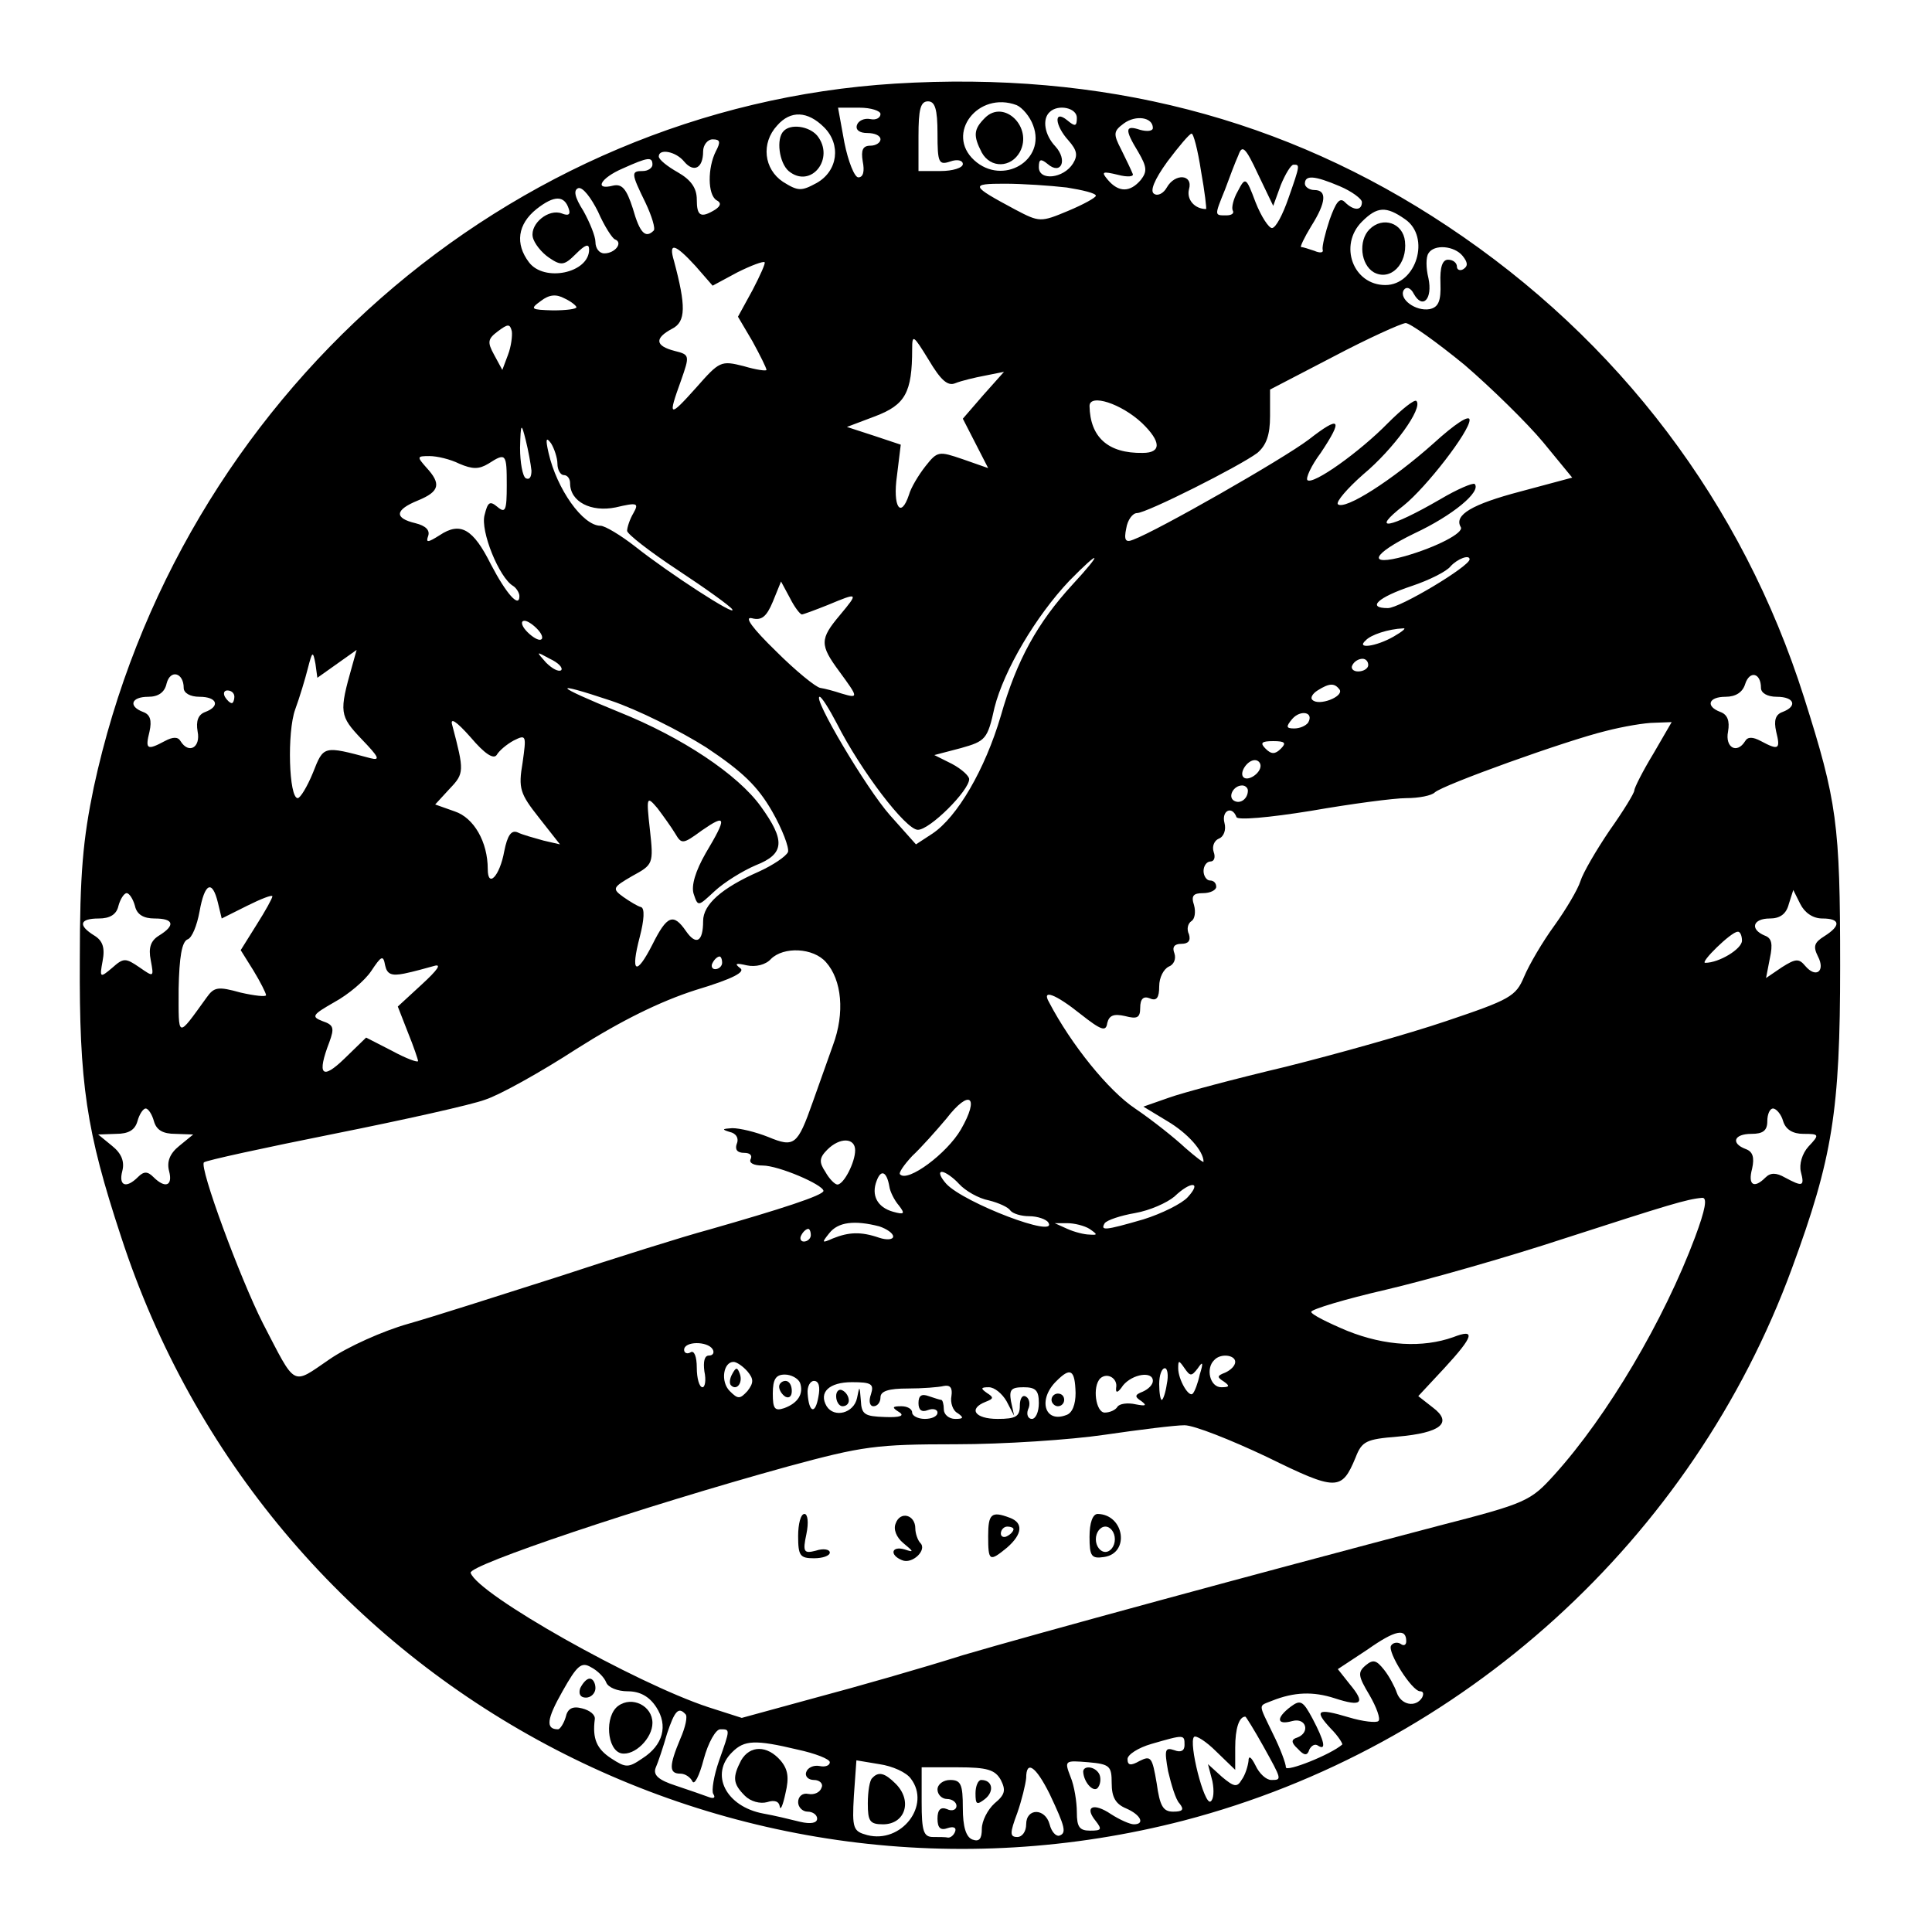 <?xml version="1.0" standalone="no"?>
<!DOCTYPE svg PUBLIC "-//W3C//DTD SVG 20010904//EN"
        "http://www.w3.org/TR/2001/REC-SVG-20010904/DTD/svg10.dtd">
<svg version="1.0" xmlns="http://www.w3.org/2000/svg"
     width="305pt" height="305pt" viewBox="0 0 305 305"
     preserveAspectRatio="xMidYMid meet">
    <g transform="translate(0,305) scale(0.1,-0.1)"
       fill="#000000" stroke="none">
        <path d="M1413 2918 c-611 -38 -1132 -495 -1265 -1111 -17 -82 -22 -136 -22
-272 -1 -196 10 -270 65 -437 229 -704 964 -1107 1678 -922 440 115 803 444
960 872 64 174 76 248 76 477 0 225 -5 260 -57 424 -97 306 -292 564 -563 744
-257 171 -545 245 -872 225z m67 -79 c0 -46 2 -50 20 -44 11 4 20 2 20 -4 0
-6 -16 -11 -35 -11 l-35 0 0 55 c0 42 3 55 15 55 11 0 15 -12 15 -51z m125 45
c9 -4 21 -18 26 -32 21 -55 -48 -96 -93 -55 -46 42 6 110 67 87z m-215 -14 c0
-6 -7 -10 -16 -8 -10 2 -19 -3 -21 -9 -3 -8 4 -13 16 -13 12 0 21 -4 21 -10 0
-5 -7 -10 -16 -10 -12 0 -15 -7 -12 -25 3 -15 1 -25 -7 -25 -6 0 -16 25 -22
55 l-10 55 34 0 c18 0 33 -5 33 -10z m310 -6 c0 -14 -3 -14 -15 -4 -22 18 -20
-8 2 -32 13 -15 15 -23 7 -36 -15 -24 -54 -28 -54 -6 0 13 3 14 14 5 21 -18
32 6 12 28 -17 18 -21 43 -9 54 13 13 43 7 43 -9z m-399 -15 c27 -27 22 -69
-12 -88 -24 -13 -29 -13 -53 2 -30 20 -35 61 -9 89 21 24 48 23 74 -3z m519
-1 c0 -5 -9 -6 -20 -3 -24 8 -25 1 -3 -35 14 -24 14 -31 4 -44 -17 -20 -35
-20 -52 0 -11 13 -9 14 16 8 15 -4 26 -3 23 2 -2 5 -10 22 -18 38 -13 25 -12
29 4 41 19 14 46 10 46 -7z m76 -68 c6 -33 9 -60 8 -60 -18 0 -31 15 -27 31 7
24 -22 26 -35 3 -5 -9 -14 -14 -20 -10 -7 4 0 22 21 51 18 24 35 44 38 44 3 1
10 -26 15 -59z m-766 31 c-13 -26 -13 -68 1 -77 8 -4 7 -9 -2 -15 -23 -14 -29
-10 -29 16 0 18 -9 31 -30 43 -16 9 -30 20 -30 25 0 13 27 8 40 -8 15 -18 30
-11 30 16 0 10 7 19 15 19 12 0 13 -4 5 -19z m892 -53 c7 17 16 32 20 32 10 0
11 1 -8 -53 -9 -26 -20 -47 -26 -47 -5 0 -17 18 -26 41 -15 40 -16 40 -28 17
-7 -12 -10 -26 -8 -30 3 -5 -2 -8 -10 -8 -19 0 -19 -1 -2 41 7 19 16 43 21 54
6 17 11 13 31 -30 l24 -50 12 33z m-992 32 c0 -5 -7 -10 -15 -10 -19 0 -19 -3
4 -50 10 -21 16 -41 13 -44 -13 -13 -22 -4 -33 35 -10 31 -17 39 -31 36 -31
-8 -20 12 15 27 40 18 47 19 47 6z m1085 -34 c19 -8 35 -20 35 -25 0 -14 -13
-14 -27 0 -8 8 -14 0 -24 -28 -7 -21 -12 -42 -11 -47 2 -5 -4 -6 -13 -2 -9 3
-18 6 -21 6 -2 0 5 15 16 33 24 38 25 57 5 57 -8 0 -15 5 -15 10 0 14 15 13
55 -4z m-1144 -84 c13 -5 0 -22 -17 -22 -8 0 -14 8 -14 18 0 9 -9 31 -19 49
-14 22 -16 33 -8 36 7 2 20 -15 31 -37 10 -23 23 -43 27 -44z m713 82 c25 -4
46 -9 46 -13 0 -3 -20 -14 -44 -24 -43 -18 -45 -18 -83 2 -71 38 -72 41 -17
41 28 0 72 -3 98 -6z m-786 -34 c3 -9 -1 -11 -11 -7 -21 8 -50 -16 -46 -37 2
-10 14 -25 26 -33 19 -13 24 -12 42 6 15 15 21 17 21 7 0 -37 -71 -52 -95 -20
-22 29 -18 60 12 84 28 22 44 22 51 0z m1320 -16 c41 -28 18 -104 -31 -104
-51 0 -74 63 -37 100 24 24 38 25 68 4z m-1120 -74 l27 -31 39 21 c22 11 41
18 43 16 2 -1 -7 -21 -19 -44 l-23 -42 23 -39 c12 -22 22 -42 22 -45 0 -2 -16
0 -36 6 -36 9 -38 8 -75 -34 -43 -48 -45 -47 -24 11 14 40 14 41 -10 47 -31 8
-32 20 -4 35 22 11 22 36 3 107 -9 30 1 28 34 -8z m1211 16 c8 -10 9 -16 1
-21 -5 -3 -10 -1 -10 4 0 6 -6 11 -14 11 -9 0 -13 -12 -12 -37 1 -28 -3 -38
-17 -41 -22 -4 -49 16 -41 30 4 6 11 4 16 -6 14 -25 30 -8 23 25 -4 16 -4 33
0 39 9 15 41 12 54 -4z m-1399 -81 c0 -3 -17 -5 -37 -5 -35 1 -37 2 -19 15 13
10 24 11 37 4 11 -5 19 -12 19 -14z m-108 -75 l-9 -24 -13 24 c-11 20 -10 25
6 37 16 12 19 12 22 0 1 -7 -1 -24 -6 -37z m1510 -16 c43 -37 99 -92 124 -122
l46 -56 -82 -22 c-76 -20 -105 -37 -94 -56 6 -9 -39 -32 -88 -46 -61 -17 -53
3 15 36 60 28 106 66 95 78 -3 2 -27 -8 -54 -24 -81 -47 -112 -52 -58 -10 36
29 104 117 104 135 0 9 -23 -6 -57 -37 -65 -58 -140 -106 -151 -96 -3 4 15 25
40 47 48 40 95 105 84 116 -3 3 -23 -13 -45 -35 -44 -45 -118 -98 -127 -90 -3
3 6 23 21 43 36 54 31 60 -19 21 -41 -31 -239 -144 -277 -158 -12 -5 -15 -1
-11 18 2 13 10 24 17 24 15 0 162 74 190 95 14 12 20 28 20 58 l0 42 100 52
c55 29 106 52 114 53 7 0 49 -30 93 -66z m-804 -29 c10 4 31 9 47 12 l30 6
-33 -37 -32 -37 20 -39 20 -39 -40 14 c-38 13 -40 13 -59 -11 -11 -14 -23 -34
-26 -45 -13 -39 -26 -19 -19 30 l6 49 -42 14 -43 14 45 17 c47 18 58 37 58
106 0 24 2 22 26 -17 19 -32 30 -42 42 -37z m295 -63 c30 -29 31 -47 1 -47
-55 -1 -83 25 -84 74 0 20 50 4 83 -27z m-964 -75 c0 -10 -3 -15 -9 -12 -5 3
-9 25 -9 48 1 40 2 40 9 12 4 -16 8 -38 9 -48z m41 11 c0 -10 5 -18 10 -18 6
0 10 -6 10 -13 0 -29 33 -46 72 -38 34 8 37 7 28 -9 -6 -10 -10 -23 -10 -28 0
-5 36 -33 80 -62 44 -29 83 -57 86 -62 8 -13 -100 57 -153 99 -23 18 -48 33
-55 33 -28 0 -69 58 -82 115 -5 22 -4 26 4 15 5 -8 10 -23 10 -32z m-155 0
c21 -9 31 -9 46 0 28 18 29 16 29 -34 0 -40 -2 -45 -15 -34 -12 10 -15 7 -20
-13 -7 -25 23 -99 45 -112 5 -3 10 -11 10 -16 0 -20 -21 4 -45 50 -28 56 -48
68 -81 46 -19 -12 -22 -12 -18 -1 3 9 -4 16 -20 20 -34 8 -33 21 4 36 34 14
37 26 13 52 -15 17 -15 18 5 18 12 0 33 -5 47 -12z m968 -191 c-55 -60 -88
-119 -113 -207 -25 -85 -69 -160 -108 -186 l-26 -17 -41 46 c-38 43 -123 187
-111 187 3 0 15 -19 27 -42 38 -75 109 -168 128 -168 19 0 81 62 81 80 0 5
-12 16 -27 24 l-28 14 42 11 c39 11 42 14 53 64 15 59 65 144 118 200 50 51
54 47 5 -6z m627 40 c0 -11 -110 -77 -129 -77 -34 0 -16 17 38 35 27 9 55 23
61 31 11 12 30 19 30 11z m-1054 -87 c2 0 21 7 41 15 48 20 49 20 19 -16 -32
-38 -32 -47 -1 -89 30 -41 31 -43 4 -35 -12 4 -27 8 -34 9 -7 1 -39 27 -70 58
-37 36 -51 55 -38 52 15 -4 23 2 33 26 l13 32 14 -26 c7 -14 16 -26 19 -26z
m-416 -25 c7 -8 8 -15 2 -15 -5 0 -15 7 -22 15 -7 8 -8 15 -2 15 5 0 15 -7 22
-15z m1350 -10 c-28 -16 -60 -20 -44 -6 8 9 36 18 59 19 6 1 -1 -5 -15 -13z
m-1668 -43 l31 22 -7 -25 c-21 -74 -20 -79 15 -116 27 -28 30 -34 14 -30 -75
20 -74 20 -91 -23 -9 -22 -20 -40 -24 -40 -14 0 -17 104 -4 140 7 19 16 49 20
65 7 27 8 28 12 7 l3 -22 31 22z m354 -10 c-4 -3 -14 2 -24 12 -16 18 -16 18
6 6 13 -6 21 -14 18 -18z m1274 8 c0 -5 -7 -10 -16 -10 -8 0 -12 5 -9 10 3 6
10 10 16 10 5 0 9 -4 9 -10z m-1870 -36 c0 -8 10 -14 25 -14 28 0 33 -15 9
-24 -11 -4 -15 -14 -12 -31 5 -25 -14 -36 -27 -15 -4 7 -12 7 -25 0 -28 -15
-31 -13 -24 15 4 18 1 27 -10 31 -24 9 -19 24 8 24 16 0 26 7 29 21 6 23 27
17 27 -7z m2490 0 c0 -8 10 -14 25 -14 28 0 33 -15 9 -24 -11 -4 -14 -13 -10
-31 7 -28 4 -30 -24 -15 -13 7 -21 7 -25 0 -13 -21 -32 -10 -27 15 3 17 -1 27
-12 31 -24 9 -19 24 8 24 16 0 27 7 31 20 7 22 25 18 25 -6z m-1665 -94 c57
-38 81 -61 104 -101 16 -28 27 -57 25 -64 -3 -7 -24 -21 -46 -31 -59 -26 -88
-52 -88 -78 0 -33 -11 -39 -27 -16 -20 29 -30 25 -53 -21 -26 -51 -35 -45 -20
12 7 27 8 45 2 47 -5 1 -18 9 -28 16 -18 13 -17 15 14 33 33 18 34 19 28 73
-6 53 -5 54 12 34 9 -12 22 -30 28 -40 10 -17 12 -17 42 5 39 27 40 21 6 -36
-16 -28 -23 -51 -19 -64 7 -21 7 -20 33 4 15 14 44 32 65 41 46 18 47 39 8 93
-36 50 -124 109 -224 149 -103 42 -109 50 -13 18 42 -14 110 -48 151 -74z
m1000 91 c6 -11 -33 -26 -43 -16 -4 3 0 10 8 15 19 12 27 12 35 1z m-1745 -11
c0 -5 -2 -10 -4 -10 -3 0 -8 5 -11 10 -3 6 -1 10 4 10 6 0 11 -4 11 -10z
m1695 -41 c-4 -5 -13 -9 -22 -9 -13 0 -13 3 -3 15 13 15 35 11 25 -6z m-1281
-51 c4 7 16 17 27 23 20 10 20 8 14 -35 -7 -41 -4 -49 26 -87 l33 -42 -26 6
c-14 4 -33 9 -41 13 -10 4 -16 -5 -21 -30 -7 -39 -26 -59 -26 -28 0 43 -22 81
-52 91 l-31 11 23 25 c23 24 23 28 4 100 -4 13 6 7 29 -19 22 -26 36 -35 41
-28z m1826 2 c-17 -28 -30 -54 -30 -58 0 -4 -17 -32 -39 -63 -21 -31 -42 -67
-46 -80 -4 -13 -23 -45 -41 -70 -19 -26 -40 -62 -48 -81 -13 -31 -22 -36 -123
-70 -59 -20 -173 -52 -253 -72 -80 -19 -163 -41 -185 -49 l-40 -14 38 -23 c32
-19 57 -47 57 -64 0 -2 -13 8 -29 22 -16 15 -51 43 -79 62 -42 28 -101 101
-136 168 -12 21 10 13 50 -19 33 -26 40 -28 42 -14 3 12 10 15 28 11 19 -5 24
-3 24 13 0 14 5 19 15 15 11 -5 15 1 15 19 0 14 7 27 15 31 8 3 12 12 9 21 -4
10 0 15 11 15 11 0 15 5 12 15 -4 8 -2 17 4 21 5 3 7 14 4 25 -5 15 -1 19 14
19 12 0 21 5 21 10 0 6 -4 10 -10 10 -5 0 -10 7 -10 15 0 8 5 15 11 15 6 0 8
7 5 15 -3 9 1 18 8 21 8 3 12 14 9 25 -5 19 12 28 19 9 2 -5 50 -1 118 10 63
11 131 20 150 20 20 0 40 4 45 9 13 12 208 82 270 97 27 7 62 13 77 13 l27 1
-29 -50z m-588 8 c-9 -9 -15 -9 -24 0 -9 9 -7 12 12 12 19 0 21 -3 12 -12z
m-32 -27 c0 -12 -20 -25 -27 -18 -7 7 6 27 18 27 5 0 9 -4 9 -9z m-20 -39 c0
-13 -12 -22 -22 -16 -10 6 -1 24 13 24 5 0 9 -4 9 -8z m-1626 -177 l6 -25 40
20 c22 11 40 18 40 15 0 -3 -11 -23 -25 -45 l-25 -40 20 -32 c11 -18 20 -36
20 -39 0 -3 -18 -1 -40 4 -36 10 -42 9 -54 -8 -47 -65 -44 -65 -44 14 1 50 5
74 14 78 7 2 15 22 19 44 8 45 20 51 29 14z m-131 -5 c3 -14 14 -20 31 -20 31
0 33 -11 7 -27 -13 -8 -17 -19 -13 -39 5 -27 5 -27 -18 -11 -22 15 -25 15 -43
-1 -19 -16 -20 -16 -15 11 4 21 0 32 -13 40 -26 16 -24 27 7 27 17 0 28 6 31
20 3 11 9 20 13 20 4 0 10 -9 13 -20z m2664 -20 c28 0 30 -11 3 -28 -16 -10
-18 -16 -10 -32 12 -23 -3 -35 -20 -15 -10 12 -15 12 -37 -2 l-25 -17 6 31 c5
23 3 32 -8 36 -24 10 -19 27 8 27 16 0 26 7 30 23 l7 22 11 -22 c7 -14 20 -23
35 -23z m-127 -35 c0 -13 -36 -35 -58 -35 -9 0 41 49 51 49 4 1 7 -6 7 -14z
m-1446 -34 c25 -28 30 -80 11 -131 -9 -25 -23 -65 -32 -90 -24 -68 -29 -72
-70 -55 -20 8 -45 14 -57 14 -16 -1 -17 -2 -4 -6 10 -2 15 -10 11 -19 -3 -9 1
-14 12 -14 9 0 13 -4 10 -10 -3 -6 5 -10 19 -10 25 0 95 -30 96 -40 0 -7 -68
-29 -180 -61 -41 -11 -149 -45 -240 -75 -91 -29 -197 -63 -236 -74 -39 -11
-95 -36 -124 -56 -60 -41 -52 -45 -105 57 -36 71 -101 247 -93 254 3 3 95 23
205 45 110 22 218 46 239 54 22 7 87 43 144 80 71 45 132 75 188 93 60 18 80
29 70 35 -9 7 -6 8 11 4 14 -3 30 1 38 10 20 20 67 18 87 -5z m-666 -18 c15 3
36 9 47 12 13 4 6 -6 -19 -29 l-38 -35 16 -41 c9 -22 16 -43 16 -45 0 -3 -19
4 -41 16 l-41 21 -34 -33 c-36 -35 -44 -26 -24 26 8 22 7 27 -11 33 -18 7 -16
10 19 30 22 12 48 34 58 49 16 24 19 26 22 9 3 -14 10 -17 30 -13z m502 17 c0
-5 -5 -10 -11 -10 -5 0 -7 5 -4 10 3 6 8 10 11 10 2 0 4 -4 4 -10z m377 -263
c-22 -38 -84 -84 -96 -71 -3 2 6 15 19 29 14 13 38 40 54 59 37 48 53 35 23
-17z m-1274 13 c4 -14 14 -20 34 -20 l28 -1 -22 -18 c-15 -12 -20 -25 -16 -40
6 -23 -6 -28 -25 -9 -9 9 -15 9 -24 0 -19 -19 -31 -14 -25 9 4 15 -1 28 -16
40 l-22 18 28 1 c20 0 30 6 34 20 3 11 9 20 13 20 4 0 10 -9 13 -20z m2572 0
c4 -13 15 -20 32 -20 25 0 26 -1 8 -20 -10 -11 -15 -28 -12 -40 6 -23 3 -24
-25 -9 -14 8 -23 8 -31 0 -18 -18 -28 -12 -21 14 4 18 1 27 -10 31 -24 9 -19
24 9 24 18 0 25 5 25 20 0 11 4 20 9 20 5 0 13 -9 16 -20z m-1465 -46 c0 -19
-18 -54 -28 -54 -4 0 -13 9 -19 20 -10 15 -10 22 3 35 20 20 44 19 44 -1z m54
-57 c1 -8 8 -22 15 -30 10 -13 9 -15 -9 -10 -25 7 -35 26 -26 49 7 19 16 14
20 -9z m110 4 c10 -11 31 -23 47 -26 16 -4 31 -11 34 -16 4 -5 17 -9 30 -9 13
0 27 -5 30 -10 16 -26 -133 31 -161 61 -9 10 -13 19 -7 19 5 0 18 -9 27 -19z
m361 -21 c-9 -10 -41 -26 -70 -35 -62 -18 -68 -18 -61 -6 4 5 25 12 48 16 23
4 50 16 62 26 26 25 44 24 21 -1z m801 -63 c-49 -131 -138 -282 -222 -375 -38
-42 -44 -45 -184 -81 -289 -76 -638 -171 -750 -204 -63 -20 -168 -50 -232 -67
l-117 -32 -53 17 c-115 38 -364 178 -375 212 -4 12 269 104 501 168 118 32
139 35 265 35 75 0 181 7 235 15 55 8 111 15 126 15 15 0 73 -23 130 -50 110
-54 118 -54 140 -1 10 26 17 29 66 33 69 6 88 22 56 46 l-23 18 41 44 c47 51
50 63 14 49 -48 -17 -107 -14 -167 10 -31 13 -57 26 -57 30 0 4 53 20 118 35
64 15 191 51 282 81 164 53 193 62 217 64 9 1 5 -19 -11 -62z m-1288 17 c12
-4 22 -11 22 -16 0 -5 -10 -6 -22 -2 -29 10 -48 9 -73 -1 -18 -8 -18 -7 -6 8
14 18 40 21 79 11z m332 -4 c13 -9 13 -10 0 -9 -8 0 -24 4 -35 9 l-20 9 20 0
c11 0 27 -4 35 -9z m-440 -10 c0 -5 -5 -10 -11 -10 -5 0 -7 5 -4 10 3 6 8 10
11 10 2 0 4 -4 4 -10z m-155 -180 c3 -5 1 -10 -6 -10 -7 0 -9 -10 -7 -25 3
-14 1 -25 -3 -25 -5 0 -9 14 -9 31 0 17 -4 28 -10 24 -5 -3 -10 -1 -10 4 0 14
37 14 45 1z m825 -20 c0 -6 -7 -13 -16 -17 -13 -5 -13 -7 -2 -14 10 -7 9 -9
-4 -9 -18 0 -25 30 -11 43 10 11 33 8 33 -3z m-770 -15 c10 -12 10 -18 0 -31
-12 -13 -15 -13 -28 0 -15 15 -10 46 6 46 5 0 15 -7 22 -15z m711 5 c8 12 9 9
3 -10 -3 -14 -8 -27 -11 -30 -6 -7 -23 22 -23 40 0 13 1 13 10 0 9 -13 11 -13
21 0z m-193 -39 c0 -18 -5 -32 -15 -35 -34 -13 -45 25 -15 54 22 22 29 18 30
-19z m144 14 c-2 -14 -6 -25 -8 -25 -2 0 -4 11 -4 25 0 14 4 25 9 25 4 0 6
-11 3 -25z m-579 2 c6 -17 -3 -32 -25 -40 -15 -5 -18 -1 -18 23 0 23 5 30 19
30 10 0 21 -6 24 -13z m499 -8 c-1 -9 3 -8 11 4 15 18 47 23 47 7 0 -6 -7 -13
-16 -17 -13 -5 -13 -8 -2 -15 9 -7 7 -8 -9 -5 -13 3 -26 1 -29 -4 -3 -5 -12
-9 -20 -9 -14 0 -20 41 -7 54 11 10 28 0 25 -15z m-470 -14 c-5 -29 -15 -25
-17 5 -1 11 4 20 10 20 8 0 10 -10 7 -25z m83 4 c-4 -11 -2 -19 4 -19 6 0 11
6 11 14 0 10 13 14 43 14 23 0 49 2 57 4 10 2 14 -3 12 -16 -2 -10 2 -23 10
-27 10 -7 9 -9 -4 -9 -10 0 -18 7 -18 15 0 8 -2 15 -4 15 -2 0 -11 3 -20 6
-11 4 -16 1 -16 -11 0 -11 5 -15 15 -11 8 3 15 1 15 -4 0 -6 -9 -10 -20 -10
-11 0 -20 5 -20 10 0 6 -8 10 -17 10 -15 0 -15 -2 -4 -9 10 -6 2 -9 -22 -8
-32 1 -37 4 -38 26 -2 24 -2 24 -6 4 -5 -24 -36 -32 -48 -13 -13 22 4 38 40
38 31 0 35 -3 30 -19z m214 -11 l12 -23 -5 23 c-3 18 0 22 20 22 19 0 24 -5
24 -25 0 -14 -5 -25 -11 -25 -6 0 -9 7 -6 15 4 8 2 17 -3 20 -6 4 -10 -3 -10
-14 0 -17 -6 -21 -35 -21 -36 0 -47 16 -19 27 13 5 13 7 2 14 -10 7 -10 9 3 9
9 0 21 -10 28 -22z m631 -379 c0 -6 -4 -8 -9 -4 -5 3 -12 2 -15 -3 -6 -10 33
-72 46 -72 5 0 6 -4 3 -10 -10 -16 -33 -12 -40 8 -3 9 -12 26 -20 36 -12 15
-17 17 -29 7 -13 -11 -12 -17 6 -47 11 -19 18 -38 14 -41 -3 -3 -24 -1 -47 6
-50 15 -55 11 -28 -18 12 -12 19 -24 18 -25 -18 -16 -89 -44 -89 -36 0 6 -9
30 -20 52 -24 50 -24 44 -2 53 35 14 65 15 99 4 43 -14 49 -8 24 22 l-19 24
47 31 c44 31 61 34 61 13z m-1263 -65 c3 -8 18 -14 34 -14 19 0 34 -8 45 -25
19 -29 11 -60 -22 -81 -22 -15 -26 -15 -49 0 -23 15 -30 31 -26 62 1 7 -8 14
-20 17 -15 4 -23 0 -26 -14 -3 -10 -9 -19 -12 -19 -20 0 -18 16 7 60 23 41 30
47 45 38 10 -5 21 -16 24 -24z m125 -50 c4 -3 0 -21 -8 -39 -18 -43 -18 -55 0
-55 8 0 16 -6 19 -12 3 -7 11 8 18 35 7 26 19 47 26 47 16 0 16 1 -2 -50 -8
-23 -12 -47 -9 -52 4 -6 1 -8 -7 -5 -8 3 -31 11 -52 18 -28 9 -36 17 -32 28 4
9 12 33 18 54 12 36 18 43 29 31z m912 -50 c30 -54 30 -54 13 -54 -8 0 -19 10
-25 23 -7 14 -11 16 -11 7 -1 -8 -5 -22 -11 -30 -7 -12 -12 -11 -31 5 l-22 20
7 -27 c3 -15 2 -29 -3 -32 -10 -6 -35 93 -26 102 3 3 19 -7 35 -23 l30 -29 0
35 c0 30 6 49 16 49 1 0 14 -21 28 -46z m-124 1 c0 -9 -6 -12 -16 -8 -15 5
-16 1 -10 -33 5 -21 12 -45 18 -51 8 -10 5 -13 -10 -13 -16 0 -21 9 -26 45 -7
41 -9 44 -27 35 -14 -8 -19 -7 -19 3 0 7 17 18 38 24 52 15 52 15 52 -2z
m-611 -7 c28 -6 51 -15 51 -20 0 -5 -7 -8 -16 -6 -10 2 -19 -3 -21 -9 -3 -7 3
-13 12 -13 9 0 15 -6 12 -12 -2 -7 -11 -12 -21 -10 -9 2 -16 -4 -16 -13 0 -8
7 -15 15 -15 8 0 15 -5 15 -11 0 -7 -10 -9 -27 -5 -16 4 -41 10 -58 13 -59 11
-85 62 -49 97 19 19 36 20 103 4z m179 -46 c32 -42 -15 -103 -69 -89 -22 6
-24 10 -21 62 l4 56 36 -6 c21 -3 43 -13 50 -23z m317 -7 c0 -22 6 -33 23 -40
23 -10 30 -25 12 -25 -6 0 -22 7 -36 16 -28 19 -43 12 -24 -11 10 -13 9 -15
-9 -15 -17 0 -21 6 -21 29 0 16 -4 42 -10 56 -10 26 -9 26 28 23 34 -3 37 -6
37 -33z m-175 5 c8 -16 7 -23 -10 -37 -11 -10 -20 -28 -20 -40 0 -16 -4 -21
-15 -17 -10 4 -15 20 -15 50 0 37 -3 44 -20 44 -11 0 -20 -7 -20 -15 0 -8 7
-15 15 -15 8 0 15 -5 15 -11 0 -6 -7 -9 -15 -5 -10 4 -15 -1 -15 -15 0 -15 5
-19 16 -15 9 3 14 1 12 -5 -2 -6 -7 -10 -11 -10 -4 1 -15 1 -24 1 -15 0 -18 9
-18 55 l0 55 57 0 c47 0 59 -4 68 -20z m77 -22 c25 -53 27 -62 15 -66 -5 -1
-12 6 -15 18 -7 26 -37 26 -37 0 0 -11 -6 -20 -14 -20 -12 0 -12 6 0 38 7 20
13 45 14 55 0 29 15 19 37 -25z"/>
        <path d="M1555 2864 c-18 -18 -19 -28 -5 -55 14 -25 46 -24 60 1 21 39 -25 84
-55 54z"/>
        <path d="M1237 2843 c-12 -12 -7 -50 8 -63 35 -29 74 20 45 56 -13 15 -42 19
-53 7z"/>
        <path d="M2162 2688 c-18 -18 -14 -56 7 -68 26 -14 53 13 49 49 -3 29 -35 40
-56 19z"/>
        <path d="M1260 625 c0 -31 3 -35 25 -35 14 0 25 4 25 9 0 5 -10 7 -22 3 -19
-5 -21 -2 -15 26 4 19 2 32 -3 32 -6 0 -10 -16 -10 -35z"/>
        <path d="M1414 645 c-4 -9 1 -22 12 -31 17 -14 17 -15 2 -10 -21 6 -24 -9 -4
-17 16 -7 40 16 29 27 -4 4 -8 15 -8 23 0 22 -24 28 -31 8z"/>
        <path d="M1560 625 c0 -40 2 -41 30 -18 24 21 26 39 4 47 -29 11 -34 6 -34
-29z m40 11 c0 -3 -4 -8 -10 -11 -5 -3 -10 -1 -10 4 0 6 5 11 10 11 6 0 10 -2
10 -4z"/>
        <path d="M1720 624 c0 -31 3 -35 23 -32 41 6 32 67 -10 68 -8 0 -13 -14 -13
-36z m40 -4 c0 -11 -7 -20 -15 -20 -8 0 -15 9 -15 20 0 11 7 20 15 20 8 0 15
-9 15 -20z"/>
        <path d="M1156 881 c-4 -7 -5 -15 -2 -18 9 -9 19 4 14 18 -4 11 -6 11 -12 0z"/>
        <path d="M1660 840 c0 -5 5 -10 10 -10 6 0 10 5 10 10 0 6 -4 10 -10 10 -5 0
-10 -4 -10 -10z"/>
        <path d="M1230 861 c0 -6 5 -13 10 -16 6 -3 10 1 10 9 0 9 -4 16 -10 16 -5 0
-10 -4 -10 -9z"/>
        <path d="M1320 846 c0 -9 5 -16 10 -16 6 0 10 4 10 9 0 6 -4 13 -10 16 -5 3
-10 -1 -10 -9z"/>
        <path d="M2038 356 c-24 -18 -23 -30 2 -23 22 6 29 -18 8 -26 -10 -3 -10 -8 1
-18 10 -11 15 -11 18 -1 3 6 9 10 14 6 13 -8 10 7 -9 43 -15 28 -19 30 -34 19z"/>
        <path d="M916 385 c-3 -9 0 -15 9 -15 8 0 15 7 15 15 0 8 -4 15 -9 15 -5 0
-11 -7 -15 -15z"/>
        <path d="M976 357 c-22 -16 -18 -70 5 -75 21 -4 49 24 49 48 0 27 -32 43 -54
27z"/>
        <path d="M1170 271 c-14 -27 -13 -37 6 -56 9 -9 24 -13 35 -10 12 4 19 1 20
-7 1 -7 5 2 9 21 6 25 4 38 -8 52 -21 24 -48 24 -62 0z"/>
        <path d="M1377 243 c-4 -3 -7 -21 -7 -40 0 -28 3 -33 24 -33 35 0 47 37 20 64
-17 17 -27 20 -37 9z"/>
        <path d="M1710 253 c1 -18 18 -35 24 -24 4 6 4 16 1 21 -7 12 -25 13 -25 3z"/>
        <path d="M1540 219 c0 -18 2 -19 15 -9 15 12 12 30 -6 30 -5 0 -9 -10 -9 -21z"/>
    </g>
</svg>
